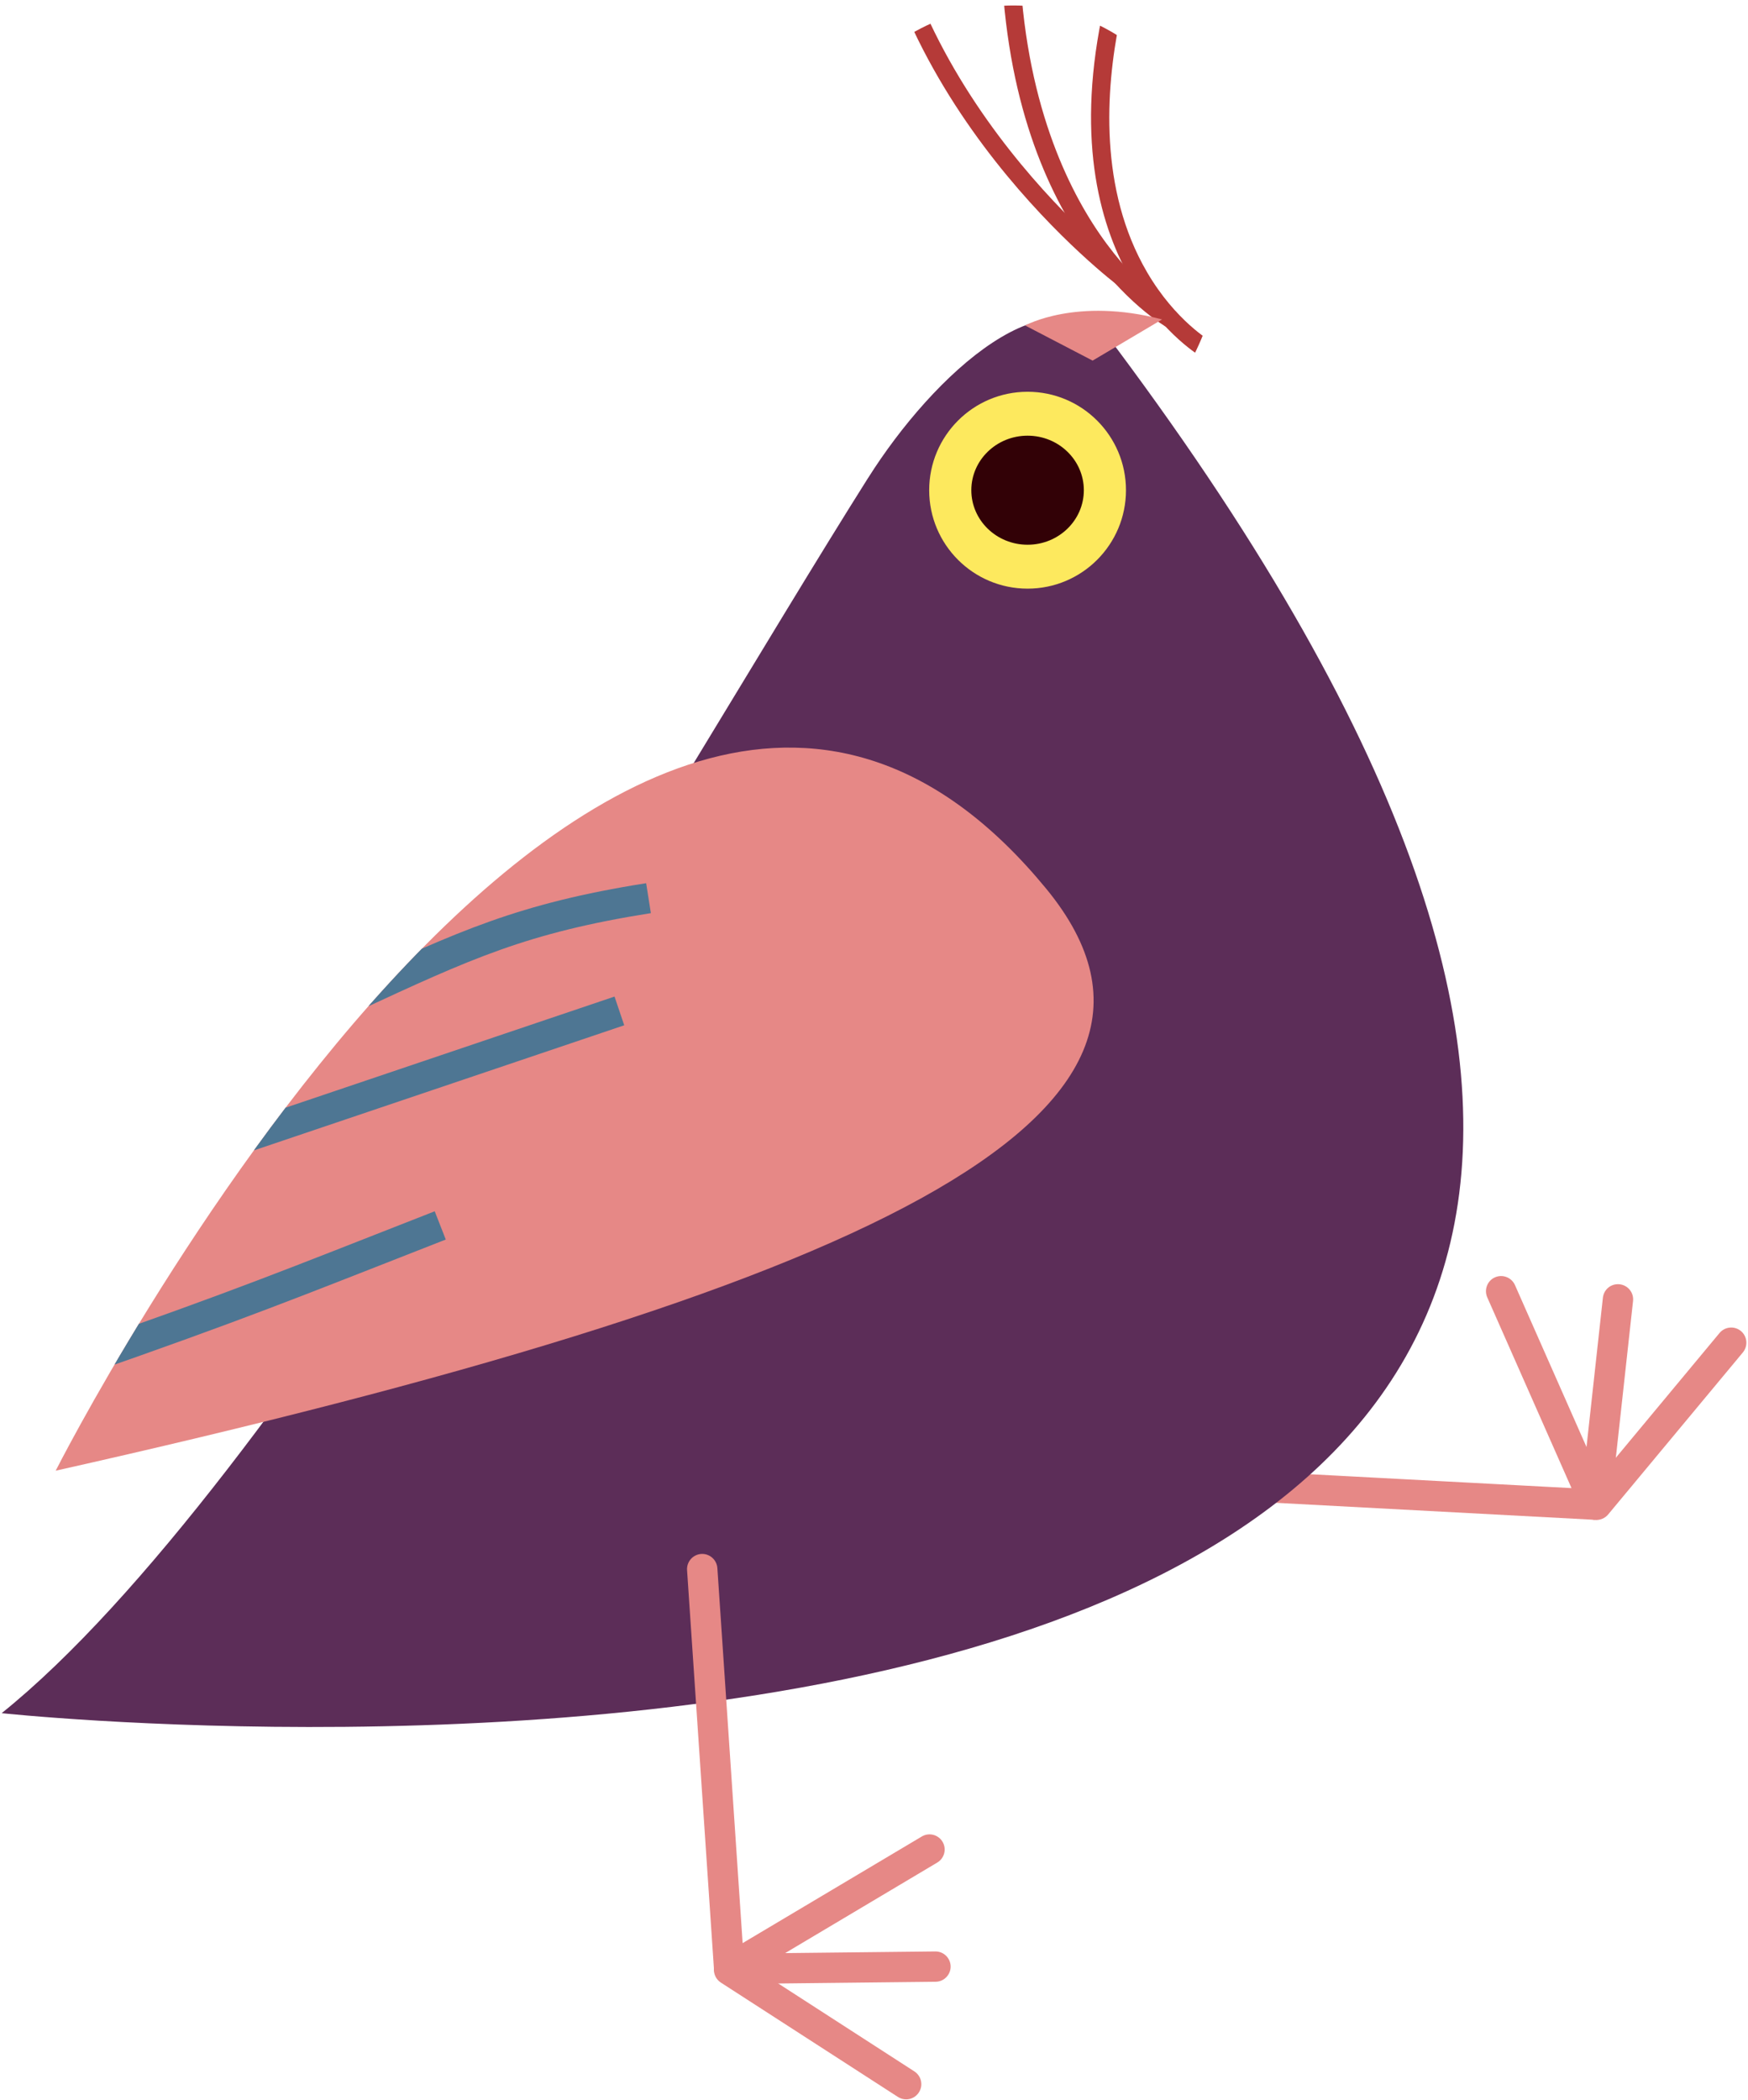 <?xml version="1.0" encoding="UTF-8"?><svg id="Layer_1" xmlns="http://www.w3.org/2000/svg" width="229" height="275" xmlns:xlink="http://www.w3.org/1999/xlink" viewBox="0 0 229 275"><defs><style>.cls-1{clip-path:url(#clippath);}.cls-2{fill:none;}.cls-2,.cls-3,.cls-4,.cls-5,.cls-6,.cls-7,.cls-8{stroke-width:0px;}.cls-9,.cls-8{fill:#e68886;}.cls-10{clip-path:url(#clippath-1);}.cls-3{fill:#4e7693;}.cls-4{fill:#5c2d58;}.cls-5{fill:#320106;}.cls-6{fill:#b53a38;}.cls-7{fill:#fde95e;}</style><clipPath id="clippath"><ellipse class="cls-2" cx="131.81" cy="32.02" rx="31.38" ry="28.2" transform="translate(77.9 156.49) rotate(-80.24)"/></clipPath><clipPath id="clippath-1"><path class="cls-8" d="m7.29,192.59S80.58,47.69,137.06,116.37c24.63,29.95-25.09,52.77-129.77,76.21Z"/></clipPath></defs><g class="cls-1"><path class="cls-6" d="m146.59,37.49c-.32-.24-31.76-23.91-33.49-58.86l2.38-.12c1.68,33.81,32.22,56.84,32.53,57.07l-1.42,1.92Z"/><path class="cls-6" d="m152.93,42.9c-.86-.49-21.16-12.32-21.8-49.79l2.38-.04c.32,18.84,5.91,30.82,10.54,37.55,5.01,7.28,10,10.17,10.05,10.2l-1.17,2.08Z"/><path class="cls-6" d="m157.49,46.79c-.2-.11-19.86-11.42-13.17-44.5l2.34.47c-1.83,9.04-2.69,22.09,3.6,32.86,3.75,6.43,8.35,9.05,8.39,9.08l-1.16,2.08Z"/></g><path class="cls-8" d="m208.9,199.01l-52.38-2.79c-1.1-.06-1.94-.99-1.88-2.09.06-1.1,1.01-1.94,2.09-1.88l49.15,2.61-11.04-24.98c-.44-1,.01-2.18,1.01-2.62,1-.44,2.17.01,2.62,1.01l12.35,27.94-1.92,2.79Z"/><path class="cls-8" d="m209.02,198.99c-.07,0-.15,0-.22-.01-1.09-.12-1.88-1.1-1.76-2.19l2.95-26.86c.12-1.09,1.08-1.88,2.19-1.76,1.09.12,1.88,1.1,1.76,2.19l-2.95,26.86c-.11,1.02-.97,1.77-1.97,1.77Z"/><path class="cls-8" d="m209.15,199.03c-.45,0-.9-.15-1.27-.46-.84-.7-.96-1.95-.26-2.8l17.65-21.22c.7-.84,1.95-.96,2.8-.26.84.7.96,1.95.26,2.8l-17.65,21.22c-.39.47-.96.72-1.53.72Z"/><path class="cls-4" d="m113.74,62.56C87.52,104.09,36.9,194.82.22,224.33c0,0,303.76,32.59,146.11-178.66-8.44-11.31-24.15,3.52-32.59,16.9Z"/><circle class="cls-7" cx="134.62" cy="64.19" r="12.89"/><ellipse class="cls-5" cx="134.62" cy="64.19" rx="7.37" ry="7.14"/><path class="cls-8" d="m134.3,42.62s6.75-3.74,17.94-.79l-9.1,5.39-8.84-4.6Z"/><path class="cls-9" d="m7.29,192.59S80.58,47.69,137.06,116.37c24.63,29.95-25.09,52.77-129.77,76.21Z"/><g class="cls-10"><path class="cls-3" d="m29.61,140.23l-1.59-3.64c6.93-3.03,12.46-5.59,17.35-7.86,14.53-6.73,22.53-10.44,39.28-13.08l.62,3.92c-16.21,2.56-23.57,5.97-38.23,12.76-4.9,2.27-10.46,4.84-17.43,7.89Z"/><rect class="cls-3" x="2.86" y="143.25" width="80.39" height="3.97" transform="translate(-44.2 21.41) rotate(-18.66)"/><path class="cls-3" d="m2.18,183.14l-1.29-3.76c24.93-8.55,33.18-11.79,48.13-17.66,2.43-.95,5.04-1.98,7.93-3.11l1.45,3.7c-2.89,1.13-5.5,2.15-7.93,3.11-15.01,5.89-23.28,9.14-48.3,17.72Z"/></g><path class="cls-8" d="m96.54,259.51l-3-1.57-3.53-52.34c-.07-1.09.75-2.04,1.85-2.12,1.09-.07,2.04.75,2.12,1.85l3.31,49.11,23.47-13.96c.94-.56,2.16-.25,2.72.69.56.94.25,2.16-.69,2.72l-26.25,15.62Z"/><path class="cls-8" d="m95.54,259.8c-1.09,0-1.97-.87-1.99-1.96-.01-1.1.87-2,1.96-2.01l27.02-.3h.02c1.09,0,1.97.87,1.99,1.96.01,1.1-.87,2-1.96,2.01l-27.02.3h-.02Z"/><path class="cls-8" d="m118.71,274.9c-.37,0-.74-.1-1.08-.32l-23.19-14.97c-.92-.6-1.19-1.82-.59-2.75.6-.92,1.83-1.19,2.75-.59l23.19,14.97c.92.6,1.19,1.82.59,2.75-.38.59-1.02.91-1.67.91Z"/></svg>